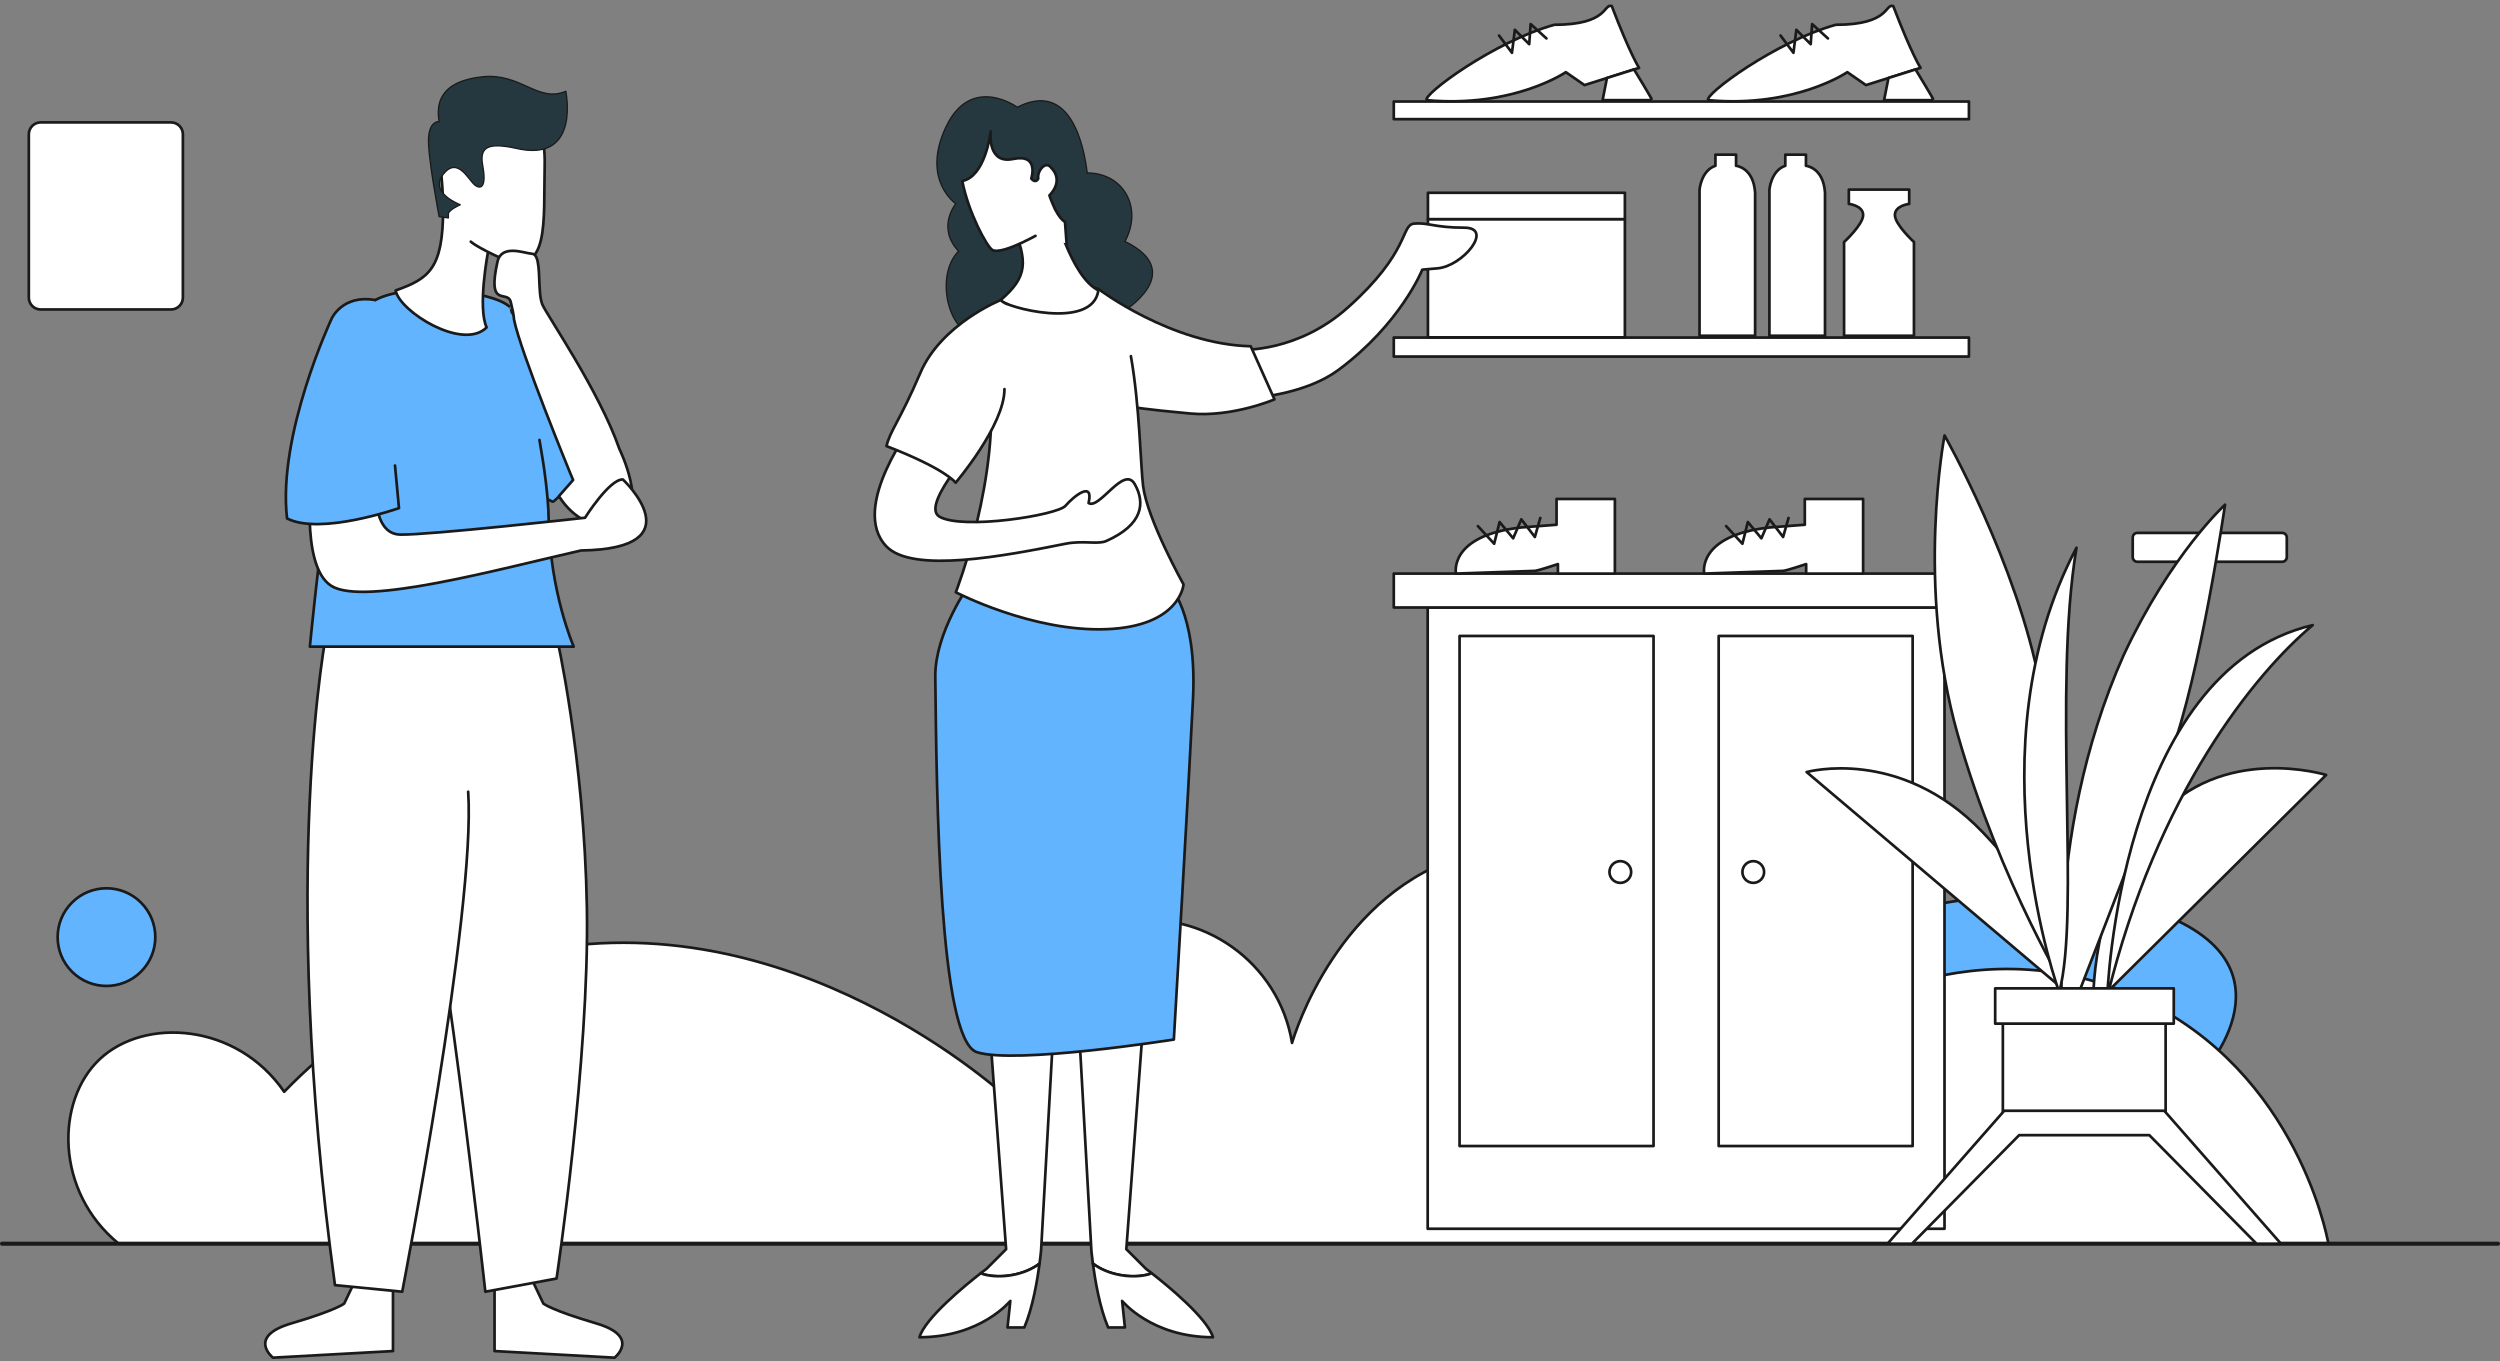<svg width="450" height="245" viewBox="0 0 450 245" fill="none" xmlns="http://www.w3.org/2000/svg">
<rect x="0" y="0" width="450" height="245" fill="#808080" stroke="none"/>
<g clip-path="url(#clip0_114_109792)">
<path d="M384.73 101.121H410.783C411.246 101.121 411.623 100.745 411.623 100.281V96.76C411.623 96.297 411.247 95.921 410.783 95.921H384.73C384.266 95.921 383.89 96.296 383.89 96.76V100.281C383.89 100.745 384.265 101.121 384.73 101.121Z" fill="white" stroke="#1A1A1A" stroke-width="0.488" stroke-miterlimit="10" stroke-linecap="round" stroke-linejoin="round"/>
<path d="M25.38 174.897C28.813 171.465 28.813 165.899 25.38 162.467C21.948 159.034 16.382 159.034 12.95 162.467C9.517 165.899 9.517 171.465 12.95 174.897C16.382 178.33 21.948 178.33 25.38 174.897Z" fill="#63B4FF" stroke="#1A1A1A" stroke-width="0.488" stroke-miterlimit="10" stroke-linecap="round" stroke-linejoin="round"/>
<path d="M310.214 188.217C310.214 188.217 326.329 154.033 382.975 162.579C416.182 171.125 396.893 192.612 396.893 192.612L310.214 188.217Z" fill="#63B4FF" stroke="#1A1A1A" stroke-width="0.488" stroke-miterlimit="10" stroke-linecap="round" stroke-linejoin="round"/>
<path d="M21.365 223.865C153.947 223.865 286.53 223.865 419.113 223.865C418.792 222.043 412.676 190.534 382.243 178.449C350.789 165.959 323.99 186.386 322.91 187.239C312.514 161.103 286.201 147.695 264.31 153.788C240.95 160.29 233.04 186.098 232.568 187.727C230.224 173.218 216.295 163.462 202.291 165.996C187.907 168.6 178.224 183.305 181.781 197.982C178.282 194.797 138.252 159.502 90.707 172.589C71.395 177.904 58.281 189.155 51.152 196.518C42.607 184.097 26.012 183.069 17.946 190.658C9.986 198.147 9.863 214.465 21.365 223.865Z" fill="white" stroke="#1A1A1A" stroke-width="0.488" stroke-miterlimit="10" stroke-linecap="round" stroke-linejoin="round"/>
<path d="M350.012 109.35H256.984V221.178H350.012V109.35Z" fill="white" stroke="#1A1A1A" stroke-width="0.488" stroke-miterlimit="10" stroke-linecap="round" stroke-linejoin="round"/>
<path d="M297.638 114.478H262.723V206.284H297.638V114.478Z" fill="white" stroke="#1A1A1A" stroke-width="0.488" stroke-miterlimit="10" stroke-linecap="round" stroke-linejoin="round"/>
<path d="M309.36 206.285H344.275V114.478H309.36V206.285Z" fill="white" stroke="#1A1A1A" stroke-width="0.488" stroke-miterlimit="10" stroke-linecap="round" stroke-linejoin="round"/>
<path d="M354.407 18.276H250.88V21.451H354.407V18.276Z" fill="white" stroke="#1A1A1A" stroke-width="0.488" stroke-miterlimit="10" stroke-linecap="round" stroke-linejoin="round"/>
<path d="M354.407 60.761H250.88V64.179H354.407V60.761Z" fill="white" stroke="#1A1A1A" stroke-width="0.488" stroke-miterlimit="10" stroke-linecap="round" stroke-linejoin="round"/>
<path d="M354.407 103.246H250.88V109.35H354.407V103.246Z" fill="white" stroke="#1A1A1A" stroke-width="0.488" stroke-miterlimit="10" stroke-linecap="round" stroke-linejoin="round"/>
<path d="M262.071 103.246C262.071 103.246 260.648 96.409 273.832 94.944C280.18 94.455 280.18 94.455 280.18 94.455V89.816H290.679V103.246H280.424V101.537C280.424 101.537 276.762 102.757 276.273 102.757C275.784 102.757 262.071 103.246 262.071 103.246Z" fill="white" stroke="#1A1A1A" stroke-width="0.488" stroke-miterlimit="10" stroke-linecap="round" stroke-linejoin="round"/>
<path d="M266.02 94.7L268.949 97.874L269.926 93.967L272.368 96.898L273.833 93.48L276.275 96.654L277.251 93.236" stroke="#1A1A1A" stroke-width="0.488" stroke-miterlimit="10" stroke-linecap="round" stroke-linejoin="round"/>
<path d="M306.755 103.246C306.755 103.246 305.331 96.409 318.516 94.944C324.864 94.455 324.864 94.455 324.864 94.455V89.816H335.363V103.246H325.108V101.537C325.108 101.537 321.446 102.757 320.957 102.757C320.468 102.757 306.755 103.246 306.755 103.246Z" fill="white" stroke="#1A1A1A" stroke-width="0.488" stroke-miterlimit="10" stroke-linecap="round" stroke-linejoin="round"/>
<path d="M310.703 94.7L313.633 97.874L314.609 93.967L317.051 96.898L318.516 93.48L320.957 96.654L321.935 93.236" stroke="#1A1A1A" stroke-width="0.488" stroke-miterlimit="10" stroke-linecap="round" stroke-linejoin="round"/>
<path d="M292.48 39.444H257.027V60.719H292.48V39.444Z" fill="white" stroke="#1A1A1A" stroke-width="0.488" stroke-miterlimit="10" stroke-linecap="round" stroke-linejoin="round"/>
<path d="M292.48 34.702H257.027V39.444H292.48V34.702Z" fill="white" stroke="#1A1A1A" stroke-width="0.488" stroke-miterlimit="10" stroke-linecap="round" stroke-linejoin="round"/>
<path d="M341.082 38.704C341.082 36.989 343.655 36.703 343.655 36.703V34.13H338.223H332.79V36.704C332.79 36.704 335.364 36.989 335.364 38.705C335.364 40.42 331.933 43.566 331.933 43.566V60.434H338.223H344.512V43.565C344.512 43.565 341.082 40.42 341.082 38.704Z" fill="white" stroke="#1A1A1A" stroke-width="0.488" stroke-miterlimit="10" stroke-linecap="round" stroke-linejoin="round"/>
<path d="M318.495 60.433V34.13C318.495 34.13 318.781 30.699 321.354 29.842C321.354 28.984 321.354 27.84 321.354 27.84H325.071V29.842C325.071 29.842 328.215 30.127 328.502 34.702C328.502 60.434 328.502 60.434 328.502 60.434H318.495V60.433Z" fill="white" stroke="#1A1A1A" stroke-width="0.488" stroke-miterlimit="10" stroke-linecap="round" stroke-linejoin="round"/>
<path d="M305.916 60.433V34.13C305.916 34.13 306.202 30.699 308.775 29.842C308.775 28.984 308.775 27.84 308.775 27.84H312.491V29.842C312.491 29.842 315.636 30.127 315.922 34.702C315.922 60.434 315.922 60.434 315.922 60.434H305.916V60.433Z" fill="white" stroke="#1A1A1A" stroke-width="0.488" stroke-miterlimit="10" stroke-linecap="round" stroke-linejoin="round"/>
<path d="M256.83 18.032C255.831 17.197 268.924 7.472 279.781 4.46C289.604 4.46 288.569 0.582 290.121 1.1C293.481 9.889 295.033 12.216 295.033 12.216L285.209 15.318L281.849 12.991C281.849 12.991 272.399 19.454 256.83 18.032Z" fill="white" stroke="#1A1A1A" stroke-width="0.488" stroke-miterlimit="10" stroke-linecap="round" stroke-linejoin="round"/>
<path d="M269.827 6.399L272.154 9.501L272.672 5.365L275.257 7.95L275.515 4.331L278.359 6.916" stroke="#1A1A1A" stroke-width="0.488" stroke-miterlimit="10" stroke-linecap="round" stroke-linejoin="round"/>
<path d="M288.466 18.032L289.254 14.041L294.128 12.502C294.128 12.502 297.516 18.033 297.373 18.033C297.23 18.033 288.466 18.032 288.466 18.032Z" fill="white" stroke="#1A1A1A" stroke-width="0.488" stroke-miterlimit="10" stroke-linecap="round" stroke-linejoin="round"/>
<path d="M307.497 18.032C306.498 17.197 319.591 7.472 330.448 4.46C340.271 4.46 339.236 0.582 340.788 1.1C344.148 9.889 345.7 12.216 345.7 12.216L335.876 15.318L332.516 12.991C332.516 12.991 323.066 19.454 307.497 18.032Z" fill="white" stroke="#1A1A1A" stroke-width="0.488" stroke-miterlimit="10" stroke-linecap="round" stroke-linejoin="round"/>
<path d="M320.495 6.399L322.821 9.501L323.339 5.365L325.924 7.95L326.182 4.331L329.026 6.916" stroke="#1A1A1A" stroke-width="0.488" stroke-miterlimit="10" stroke-linecap="round" stroke-linejoin="round"/>
<path d="M339.133 18.032L339.921 14.041L344.795 12.502C344.795 12.502 348.183 18.033 348.04 18.033C347.897 18.033 339.133 18.032 339.133 18.032Z" fill="white" stroke="#1A1A1A" stroke-width="0.488" stroke-miterlimit="10" stroke-linecap="round" stroke-linejoin="round"/>
<path d="M0.365 223.865H449.633" stroke="#1A1A1A" stroke-width="0.733" stroke-miterlimit="10" stroke-linecap="round" stroke-linejoin="round"/>
<path d="M110.627 244.381C110.627 244.381 115.376 240.582 107.303 238.207C99.229 235.833 97.805 234.646 97.805 234.646L95.43 229.659L89.019 231.321V243.193L110.627 244.381Z" fill="white" stroke="#1A1A1A" stroke-width="0.488" stroke-miterlimit="10" stroke-linecap="round" stroke-linejoin="round"/>
<path d="M49.129 244.381C49.129 244.381 44.38 240.582 52.453 238.207C60.527 235.833 61.952 234.646 61.952 234.646L64.326 229.659L70.737 231.321V243.193L49.129 244.381Z" fill="white" stroke="#1A1A1A" stroke-width="0.488" stroke-miterlimit="10" stroke-linecap="round" stroke-linejoin="round"/>
<path d="M100.181 114.498C100.181 114.498 105.167 136.106 105.642 163.412C106.117 190.719 100.181 230.135 100.181 230.135L87.359 232.509C87.359 232.509 79.048 157.476 75.011 148.928C70.975 140.38 72.399 109.749 72.399 109.749L100.181 114.498Z" fill="white" stroke="#1A1A1A" stroke-width="0.488" stroke-miterlimit="10" stroke-linecap="round" stroke-linejoin="round"/>
<path d="M84.272 142.517C85.696 163.887 72.399 232.51 72.399 232.51C72.399 232.51 72.399 232.51 60.29 231.322C50.079 156.289 58.865 113.31 58.865 113.31L77.149 111.649" fill="white"/>
<path d="M84.272 142.517C85.696 163.887 72.399 232.51 72.399 232.51C72.399 232.51 72.399 232.51 60.29 231.322C50.079 156.289 58.865 113.31 58.865 113.31L77.149 111.649" stroke="#1A1A1A" stroke-width="0.488" stroke-miterlimit="10" stroke-linecap="round" stroke-linejoin="round"/>
<path d="M107.994 82.109C107.994 82.109 93.704 55.472 90.424 54.927C87.145 54.383 89.167 80.716 89.167 80.716C89.167 80.716 94.4 88.221 99.499 90.305C99.809 90.432 105.358 84.445 107.994 82.109Z" fill="#63B4FF" stroke="#1A1A1A" stroke-width="0.488" stroke-miterlimit="10" stroke-linecap="round" stroke-linejoin="round"/>
<path d="M97.104 79.196C98.011 84.308 98.684 89.363 98.756 93.364C98.993 106.661 103.267 116.397 103.267 116.397H55.777C55.777 116.397 61.239 59.884 65.988 55.135C70.496 50.627 86.344 51.896 90.987 54.677C91.235 54.826 91.452 54.979 91.632 55.135" fill="#63B4FF"/>
<path d="M97.104 79.196C98.011 84.308 98.684 89.363 98.756 93.364C98.993 106.661 103.267 116.397 103.267 116.397H55.777C55.777 116.397 61.239 59.884 65.988 55.135C70.496 50.627 86.344 51.896 90.987 54.677C91.235 54.826 91.452 54.979 91.632 55.135" stroke="#1A1A1A" stroke-width="0.488" stroke-miterlimit="10" stroke-linecap="round" stroke-linejoin="round"/>
<path d="M87.832 45.401C87.832 45.401 85.933 55.373 87.595 58.935C83.321 63.209 71.924 56.085 71.212 52.286C77.148 50.149 79.76 48.487 79.76 37.564C79.76 26.641 76.198 20.942 84.509 18.331C92.82 15.72 98.281 19.519 98.043 29.729C97.806 39.939 98.993 49.912 90.445 46.587C85.695 44.45 84.746 43.501 84.746 43.501" fill="white"/>
<path d="M87.832 45.401C87.832 45.401 85.933 55.373 87.595 58.935C83.321 63.209 71.924 56.085 71.212 52.286C77.148 50.149 79.76 48.487 79.76 37.564C79.76 26.641 76.198 20.942 84.509 18.331C92.82 15.72 98.281 19.519 98.043 29.729C97.806 39.939 98.993 49.912 90.445 46.587C85.695 44.45 84.746 43.501 84.746 43.501" stroke="#1A1A1A" stroke-width="0.488" stroke-miterlimit="10" stroke-linecap="round" stroke-linejoin="round"/>
<path d="M101.841 16.432C101.841 16.432 104.454 28.78 93.768 26.88C88.544 25.693 86.169 25.931 86.882 29.73C87.594 33.528 86.645 34.24 85.457 33.291C84.269 32.342 82.371 28.068 79.758 31.391C77.146 34.715 82.845 36.853 82.845 36.853C82.845 36.853 80.708 37.802 80.708 38.514C80.708 39.227 80.708 39.227 80.708 39.227L79.046 38.99C79.046 38.99 76.909 27.83 77.146 24.743C77.383 21.657 79.046 21.894 79.046 21.894C78.334 17.857 79.996 14.533 86.882 13.82C93.768 13.108 96.855 18.569 101.841 16.432Z" fill="#25383F" stroke="#1A1A1A" stroke-width="0.244" stroke-miterlimit="10" stroke-linecap="round" stroke-linejoin="round"/>
<path d="M111.481 80.789C107.865 70.369 98.387 56.665 97.621 54.801C97.159 53.674 97.125 51.721 97.048 49.91C97.023 49.306 96.993 48.718 96.941 48.181C96.802 46.753 96.506 45.689 95.724 45.669C94.543 45.638 90.276 43.84 89.544 47.118C87.623 55.709 91.366 52.033 91.936 54.367C92.231 55.575 92.48 56.699 92.521 57.512C93.637 63.245 102.692 85.296 102.692 85.296C102.692 85.296 103.148 86.378 103.159 86.399L100.611 89.299C100.611 89.299 104.604 96.327 111.211 94.028C116.99 92.017 111.481 80.789 111.481 80.789Z" fill="white" stroke="#1A1A1A" stroke-width="0.488" stroke-miterlimit="10" stroke-linecap="round" stroke-linejoin="round"/>
<path d="M112.116 86.305C112.116 86.305 125.471 98.795 104.585 99.088C89.507 102.52 65.56 109.09 59.676 105.483C53.791 101.875 56.221 84.394 56.221 84.394L67.652 86.611C67.652 86.611 66.741 96.135 72.049 96.228C77.358 96.321 105.304 93.196 105.304 93.196C105.304 93.196 109.695 86.22 112.116 86.305Z" fill="white" stroke="#1A1A1A" stroke-width="0.488" stroke-miterlimit="10" stroke-linecap="round" stroke-linejoin="round"/>
<path d="M71.1 83.798L71.816 91.464C71.816 91.464 57.71 96.421 51.667 93.321C49.914 78.209 59.698 57.344 59.698 57.344C59.698 57.344 61.651 52.949 67.544 54.013" fill="#63B4FF"/>
<path d="M71.1 83.798L71.816 91.464C71.816 91.464 57.71 96.421 51.667 93.321C49.914 78.209 59.698 57.344 59.698 57.344C59.698 57.344 61.651 52.949 67.544 54.013" stroke="#1A1A1A" stroke-width="0.488" stroke-miterlimit="10" stroke-linecap="round" stroke-linejoin="round"/>
<path d="M223.535 62.959C223.535 62.959 233.546 63.448 242.58 55.39C253.919 45.277 252.103 40.496 254.544 40.251C256.986 40.007 258.207 40.983 263.578 40.983C268.95 40.983 263.327 47.952 258.695 48.308C255.52 48.552 256.009 48.552 256.009 48.552C256.009 48.552 252.102 58.318 240.87 66.62C235.163 70.839 226.464 71.504 226.464 71.504L223.535 62.959Z" fill="white" stroke="#1A1A1A" stroke-width="0.488" stroke-miterlimit="10" stroke-linecap="round" stroke-linejoin="round"/>
<path d="M177.076 229.383C176.895 229.331 176.726 229.251 176.563 229.156C177.195 228.663 177.58 228.378 177.58 228.378L181.102 224.856L177.831 181.079L189.908 180.072L187.392 225.106C187.392 225.106 187.31 226.025 187.123 227.441C184.433 229.513 180.165 230.207 177.076 229.383Z" fill="white" stroke="#1A1A1A" stroke-width="0.488" stroke-miterlimit="10" stroke-linecap="round" stroke-linejoin="round"/>
<path d="M165.503 240.705C166.524 237.233 173.842 231.277 176.563 229.156C176.726 229.251 176.894 229.332 177.076 229.383C180.166 230.207 184.433 229.513 187.122 227.441C186.736 230.355 185.896 235.389 184.373 238.944C181.354 238.944 181.354 238.944 181.354 238.944L181.857 234.163C181.856 234.163 176.573 240.705 165.503 240.705Z" fill="white" stroke="#1A1A1A" stroke-width="0.488" stroke-miterlimit="10" stroke-linecap="round" stroke-linejoin="round"/>
<path d="M206.764 229.383C206.945 229.331 207.114 229.251 207.277 229.156C206.645 228.663 206.261 228.378 206.261 228.378L202.739 224.856L206.009 181.079L193.933 180.072L196.449 225.107C196.449 225.107 196.53 226.025 196.718 227.441C199.408 229.513 203.676 230.207 206.764 229.383Z" fill="white" stroke="#1A1A1A" stroke-width="0.488" stroke-miterlimit="10" stroke-linecap="round" stroke-linejoin="round"/>
<path d="M218.337 240.705C217.316 237.234 209.998 231.277 207.277 229.156C207.114 229.251 206.946 229.332 206.764 229.383C203.675 230.207 199.407 229.513 196.718 227.441C197.104 230.355 197.944 235.389 199.467 238.944C202.486 238.944 202.486 238.944 202.486 238.944L201.983 234.164C201.984 234.164 207.267 240.705 218.337 240.705Z" fill="white" stroke="#1A1A1A" stroke-width="0.488" stroke-miterlimit="10" stroke-linecap="round" stroke-linejoin="round"/>
<path d="M210.349 105.199C210.349 105.199 215.499 110.111 214.744 125.709C213.989 141.308 211.291 187.116 211.291 187.116C211.291 187.116 182.611 191.645 175.817 189.381C169.024 187.116 168.596 143.29 168.353 121.803C168.263 113.859 174.559 105.098 174.559 105.098L210.349 105.199Z" fill="#63B4FF" stroke="#1A1A1A" stroke-width="0.488" stroke-miterlimit="10" stroke-linecap="round" stroke-linejoin="round"/>
<path d="M202.236 56.038C202.236 56.038 213.809 48.993 202.487 43.458C205.758 37.42 202.236 31.13 195.694 31.13C195.191 26.853 192.927 14.273 183.114 19.305C183.114 19.305 174.812 13.267 170.283 22.827C165.754 32.387 172.044 36.664 172.044 36.664C172.044 36.664 168.522 40.941 172.548 45.218C168.271 49.495 170.535 60.061 176.07 60.565C182.36 56.793 202.236 56.038 202.236 56.038Z" fill="#25383F" stroke="#1A1A1A" stroke-width="0.244" stroke-miterlimit="10" stroke-linecap="round" stroke-linejoin="round"/>
<path d="M197.707 52.013C197.707 52.013 210.839 61.983 225.131 62.328C229.408 71.888 229.408 71.888 229.408 71.888C229.408 71.888 221.878 75.127 214.257 74.435C205.955 73.68 203.514 73.214 203.514 73.214C203.514 73.214 197.204 54.528 197.707 52.013Z" fill="white" stroke="#1A1A1A" stroke-width="0.488" stroke-miterlimit="10" stroke-linecap="round" stroke-linejoin="round"/>
<path d="M197.707 52.013C192.796 50.658 187.392 50.503 187.392 50.503C187.392 50.503 176.07 51.258 178.083 67.863C180.235 85.612 172.045 106.608 172.045 106.608C172.045 106.608 185.784 113.76 199.119 113.257C212.453 112.754 213.036 105.2 213.036 105.2C213.036 105.2 206.513 93.525 205.758 87.488C205.313 83.929 205.131 72.944 203.562 64.109" fill="white"/>
<path d="M197.707 52.013C192.796 50.658 187.392 50.503 187.392 50.503C187.392 50.503 176.07 51.258 178.083 67.863C180.235 85.612 172.045 106.608 172.045 106.608C172.045 106.608 185.784 113.76 199.119 113.257C212.453 112.754 213.036 105.2 213.036 105.2C213.036 105.2 206.513 93.525 205.758 87.488C205.313 83.929 205.131 72.944 203.562 64.109" stroke="#1A1A1A" stroke-width="0.488" stroke-miterlimit="10" stroke-linecap="round" stroke-linejoin="round"/>
<path d="M189.655 37.421C189.655 37.421 192.674 49.749 197.705 52.264C196.699 59.561 180.849 55.283 180.094 54.026C185.126 49.749 184.874 46.981 182.358 40.692C184.623 38.426 189.655 37.421 189.655 37.421Z" fill="white" stroke="#1A1A1A" stroke-width="0.488" stroke-miterlimit="10" stroke-linecap="round" stroke-linejoin="round"/>
<path d="M191.983 43.821C191.978 43.751 191.865 42.322 191.698 39.934C191.211 39.683 190.621 38.998 189.907 37.672C188.9 35.408 188.9 35.156 188.9 35.156C188.9 35.156 191.667 32.64 189.152 30.124C188.146 28.866 186.636 30.879 186.887 32.138C186.384 33.144 185.629 32.138 185.629 32.138C185.629 32.138 187.139 27.609 182.359 28.616C177.865 29.561 178.263 24.284 178.326 23.647C178.235 24.402 177.234 31.791 173.206 32.578C174.323 38.309 177.609 44.319 178.585 44.969C179.479 45.562 182.037 44.576 183.985 43.671C185.333 43.042 186.385 42.454 186.385 42.454" fill="white"/>
<path d="M191.983 43.821C191.978 43.751 191.865 42.322 191.698 39.934C191.211 39.683 190.621 38.998 189.907 37.672C188.9 35.408 188.9 35.156 188.9 35.156C188.9 35.156 191.667 32.64 189.152 30.124C188.146 28.866 186.636 30.879 186.887 32.138C186.384 33.144 185.629 32.138 185.629 32.138C185.629 32.138 187.139 27.609 182.359 28.616C177.865 29.561 178.263 24.284 178.326 23.647C178.235 24.402 177.234 31.791 173.206 32.578C174.323 38.309 177.609 44.319 178.585 44.969C179.479 45.562 182.037 44.576 183.985 43.671C185.333 43.042 186.385 42.454 186.385 42.454" stroke="#1A1A1A" stroke-width="0.488" stroke-miterlimit="10" stroke-linecap="round" stroke-linejoin="round"/>
<path d="M164.691 75.9C164.691 75.9 152.733 91.259 159.563 98.363C164.286 103.275 180.957 100.039 191.793 97.874C194.963 97.242 197.626 98.05 199.118 97.386C205.711 94.456 206.198 90.549 204.245 87.131C202.292 83.712 197.897 91.769 195.943 90.549C196.92 86.398 193.258 89.329 191.792 91.038C190.327 92.747 173.236 95.433 169.085 92.991C165.423 90.793 177.142 78.341 177.142 78.341L164.691 75.9Z" fill="white" stroke="#1A1A1A" stroke-width="0.488" stroke-miterlimit="10" stroke-linecap="round" stroke-linejoin="round"/>
<path d="M180.804 70.04C180.804 76.581 172.015 86.888 172.015 86.888C172.015 86.888 170.305 84.446 159.562 80.295C160.295 77.365 161.893 75.915 165.667 67.11C169.44 58.305 180.094 54.026 180.094 54.026C180.094 54.026 180.798 54.639 181.411 54.77" fill="white"/>
<path d="M180.804 70.04C180.804 76.581 172.015 86.888 172.015 86.888C172.015 86.888 170.305 84.446 159.562 80.295C160.295 77.365 161.893 75.915 165.667 67.11C169.44 58.305 180.094 54.026 180.094 54.026C180.094 54.026 180.798 54.639 181.411 54.77" stroke="#1A1A1A" stroke-width="0.488" stroke-miterlimit="10" stroke-linecap="round" stroke-linejoin="round"/>
<path d="M376.785 181.068C376.785 181.068 376.044 161.377 387.992 147.528C399.94 133.678 418.701 139.49 418.701 139.49L376.785 181.068Z" fill="white" stroke="#1A1A1A" stroke-width="0.488" stroke-miterlimit="10" stroke-linecap="round" stroke-linejoin="round"/>
<path d="M375.177 181.278C375.177 181.278 371.672 165.154 356.814 149.725C341.956 134.296 325.193 138.971 325.193 138.971L375.177 181.278Z" fill="white" stroke="#1A1A1A" stroke-width="0.488" stroke-miterlimit="10" stroke-linecap="round" stroke-linejoin="round"/>
<path d="M350.019 78.381C350.019 78.381 344.767 105.497 352.407 132.282C360.047 159.067 372.7 179.568 372.7 179.568C372.7 179.568 371.268 145.178 367.209 123.354C363.15 101.528 350.019 78.381 350.019 78.381Z" fill="white" stroke="#1A1A1A" stroke-width="0.488" stroke-miterlimit="10" stroke-linecap="round" stroke-linejoin="round"/>
<path d="M371.544 185.52C371.544 185.52 367.385 151.243 382.271 117.892C390.809 99.673 400.506 90.846 400.506 90.846C400.506 90.846 396.063 121.598 390.59 136.112C385.117 150.625 371.544 185.52 371.544 185.52Z" fill="white" stroke="#1A1A1A" stroke-width="0.488" stroke-miterlimit="10" stroke-linecap="round" stroke-linejoin="round"/>
<path d="M370.66 178.606C370.66 178.606 354.626 134.78 373.771 98.591C369.464 124.258 374.493 164.36 370.66 178.606Z" fill="white" stroke="#1A1A1A" stroke-width="0.488" stroke-miterlimit="10" stroke-linecap="round" stroke-linejoin="round"/>
<path d="M379.307 179.434C379.307 179.434 381.231 120.813 416.286 112.524C406.026 121.109 388.284 142.722 379.307 179.434Z" fill="white" stroke="#1A1A1A" stroke-width="0.488" stroke-miterlimit="10" stroke-linecap="round" stroke-linejoin="round"/>
<path d="M389.813 182.356H360.513V203.599H389.813V182.356Z" fill="white" stroke="#1A1A1A" stroke-width="0.488" stroke-miterlimit="10" stroke-linecap="round" stroke-linejoin="round"/>
<path d="M391.278 177.908H359.132V184.256H391.278V177.908Z" fill="white" stroke="#1A1A1A" stroke-width="0.488" stroke-miterlimit="10" stroke-linecap="round" stroke-linejoin="round"/>
<path d="M389.568 199.936H388.836H361.489H360.757L339.758 223.865H344.153L363.443 204.331H386.882L406.171 223.865H410.566L389.568 199.936Z" fill="white" stroke="#1A1A1A" stroke-width="0.488" stroke-miterlimit="10" stroke-linecap="round" stroke-linejoin="round"/>
<path d="M315.586 158.916C316.665 158.916 317.539 158.041 317.539 156.963C317.539 155.884 316.665 155.009 315.586 155.009C314.507 155.009 313.633 155.884 313.633 156.963C313.633 158.041 314.507 158.916 315.586 158.916Z" fill="white" stroke="#1A1A1A" stroke-width="0.488" stroke-miterlimit="10" stroke-linecap="round" stroke-linejoin="round"/>
<path d="M291.657 158.916C292.736 158.916 293.61 158.041 293.61 156.963C293.61 155.884 292.736 155.009 291.657 155.009C290.579 155.009 289.704 155.884 289.704 156.963C289.704 158.041 290.579 158.916 291.657 158.916Z" fill="white" stroke="#1A1A1A" stroke-width="0.488" stroke-miterlimit="10" stroke-linecap="round" stroke-linejoin="round"/>
<path d="M7.324 55.706H30.782C31.962 55.706 32.919 54.749 32.919 53.569V24.167C32.919 22.987 31.962 22.03 30.782 22.03H7.324C6.143 22.03 5.187 22.988 5.187 24.167V53.568C5.187 54.749 6.143 55.706 7.324 55.706Z" fill="white" stroke="#1A1A1A" stroke-width="0.488" stroke-miterlimit="10" stroke-linecap="round" stroke-linejoin="round"/>
</g>
<defs>
<clipPath id="clip0_114_109792">
<rect width="450" height="243.818" fill="white" transform="translate(0 0.808)"/>
</clipPath>
</defs>
</svg>
